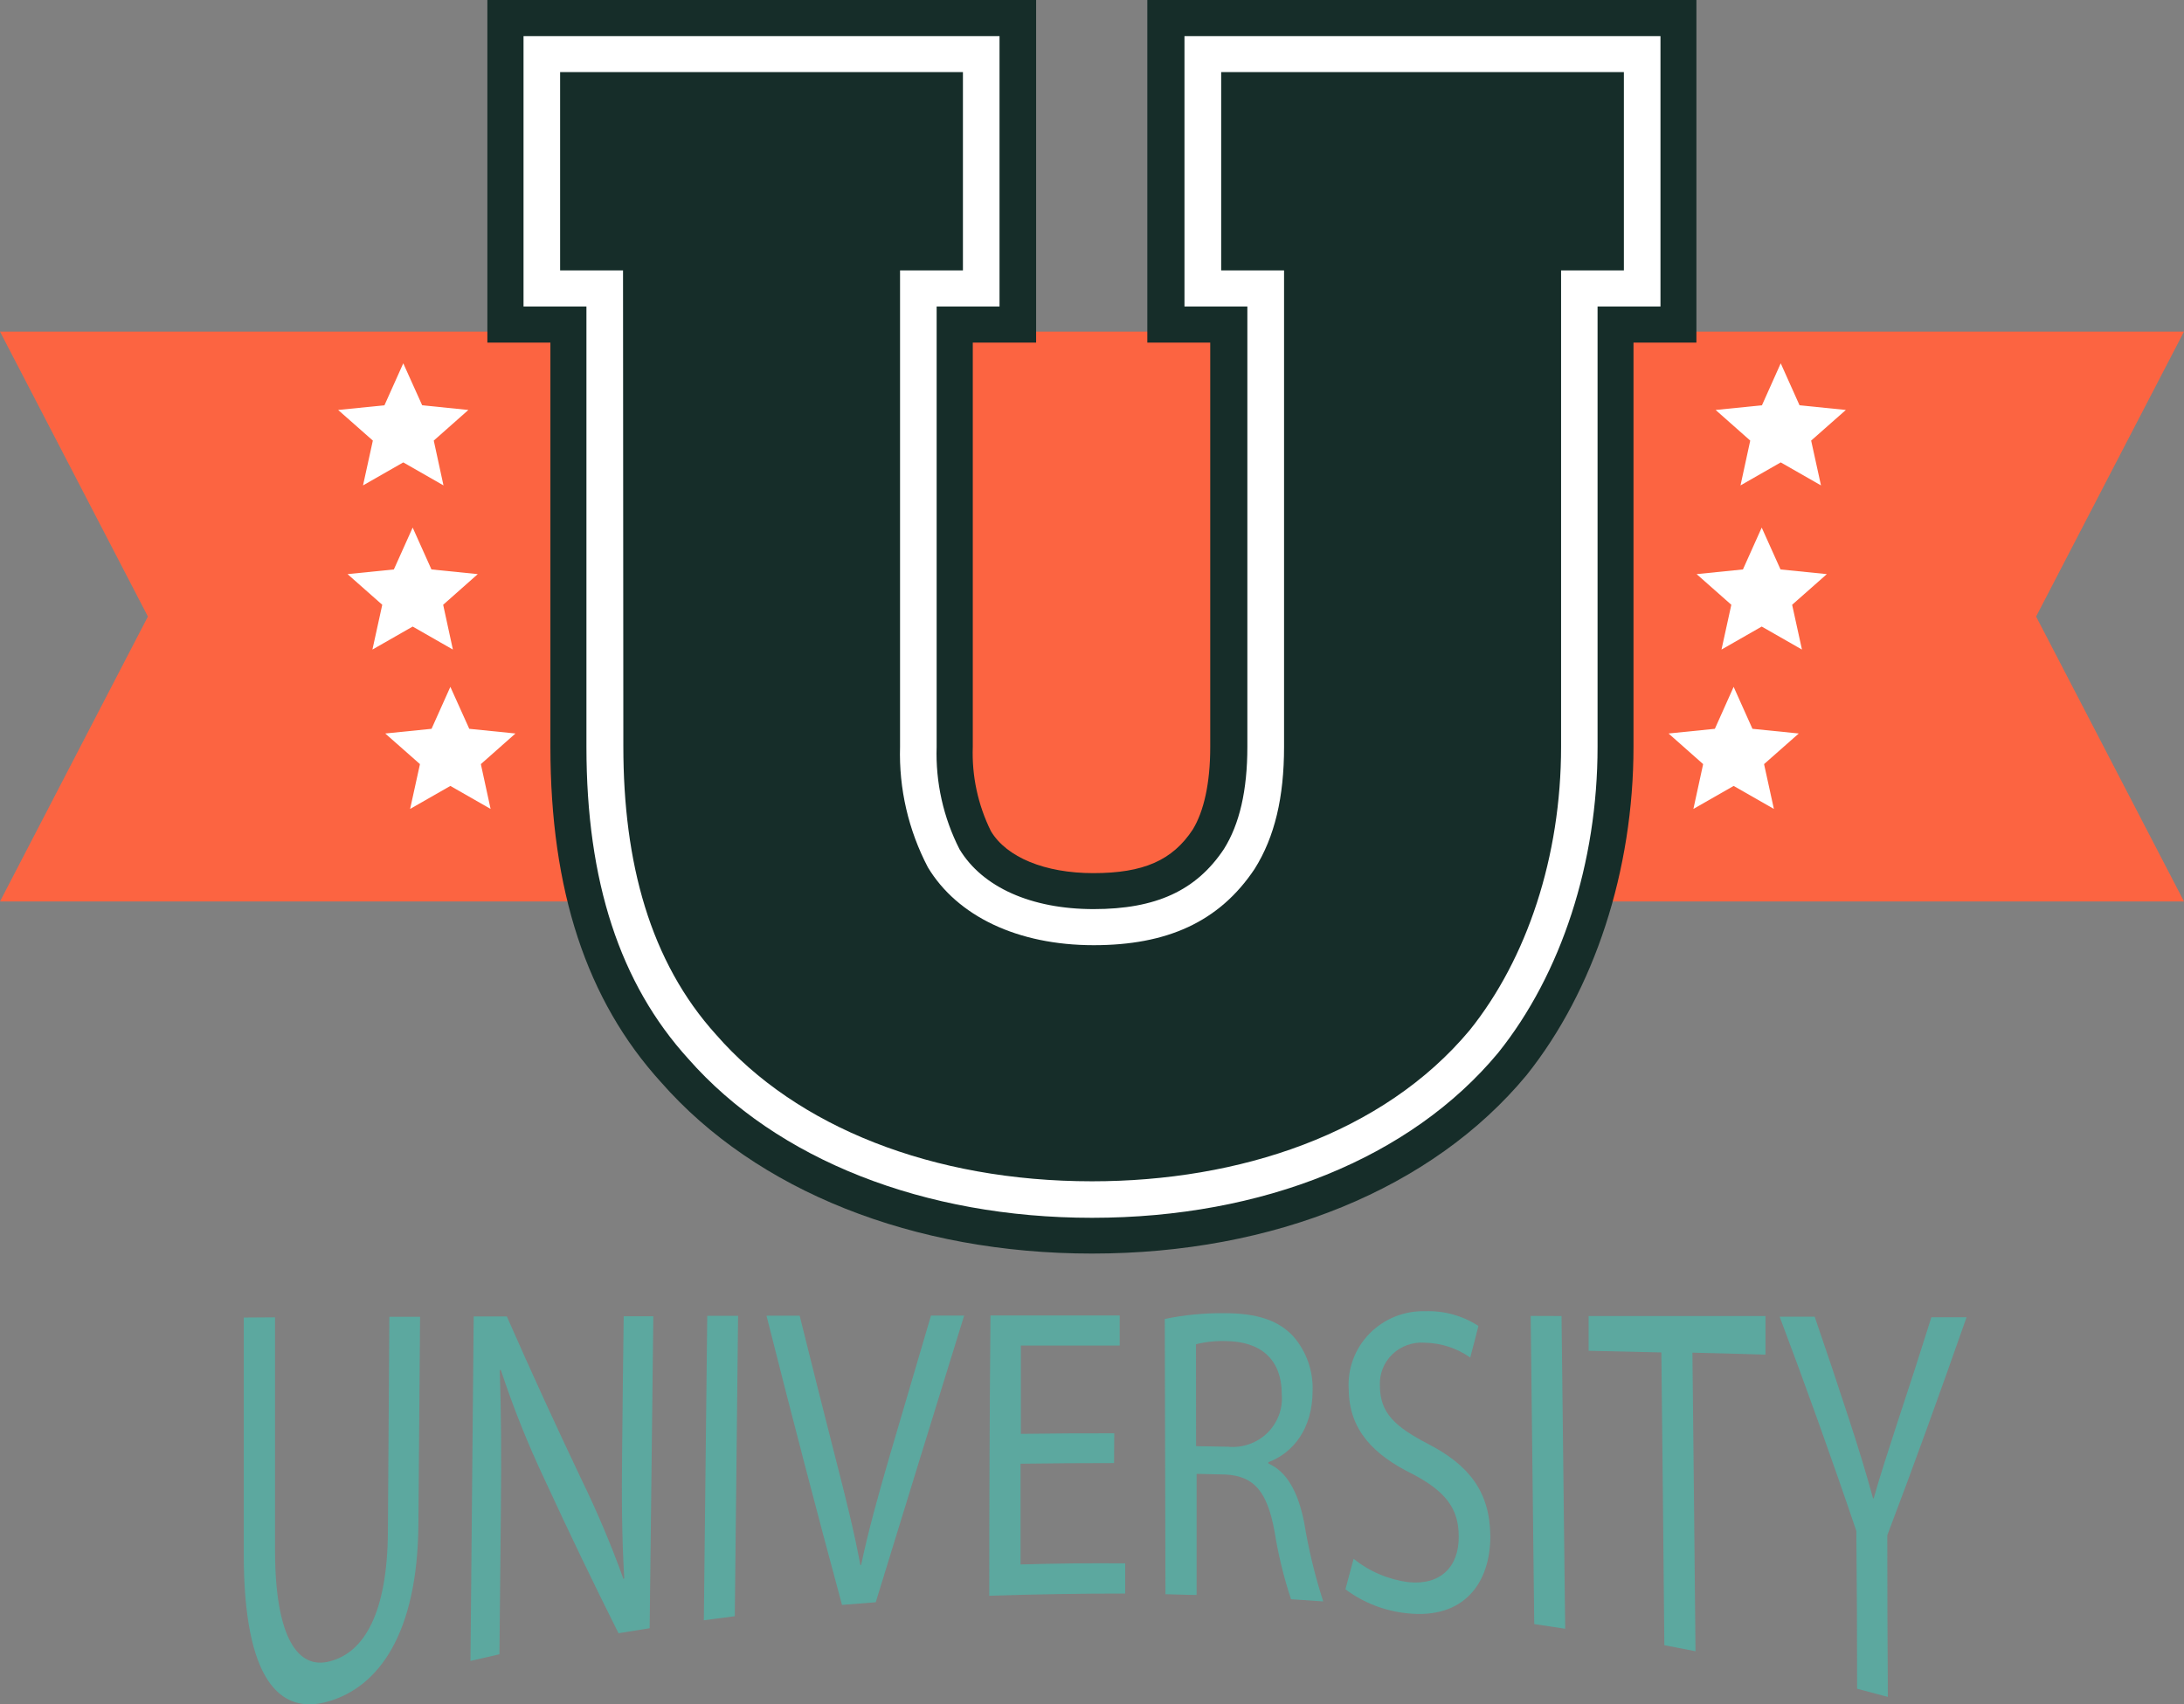 <svg width="82" height="64" viewBox="0 0 82 64" fill="none" xmlns="http://www.w3.org/2000/svg">
<rect x="0" y="0" width="82" height="64" fill="#808080" stroke="none"/>
<g clip-path="url(#clip0_95_1200)">
<path d="M82 33.854H0L5.553 23.154L0 12.453H82L76.447 23.154L82 33.854Z" fill="#FC6441"/>
<path d="M41.002 47.077C34.303 47.077 28.397 44.727 24.815 40.638C22.022 37.563 20.665 33.437 20.665 28.033V12.866H18.299V0H38.902V12.866H36.524V28.046C36.484 29.141 36.718 30.229 37.205 31.214C37.794 32.197 39.234 32.79 41.048 32.79C42.932 32.79 44.02 32.311 44.783 31.153C45.198 30.473 45.439 29.421 45.439 28.058V12.866H43.077V0H63.693V12.866H61.331V28.046C61.331 32.684 59.866 37.183 57.313 40.38C53.773 44.649 47.825 47.077 41.002 47.077Z" fill="#162D29"/>
<path d="M41.002 45.734C34.702 45.734 29.173 43.556 25.841 39.761C23.276 36.937 22.018 33.101 22.018 28.046V11.511H19.656V1.355H37.528V11.511H35.167V28.046C35.123 29.379 35.419 30.701 36.026 31.894C36.885 33.318 38.719 34.141 41.06 34.141C43.401 34.141 44.916 33.445 45.953 31.885C46.539 30.952 46.833 29.687 46.833 28.046V11.511H44.472V1.355H62.344V11.511H59.982V28.046C59.982 32.389 58.625 36.577 56.247 39.541C52.968 43.487 47.41 45.734 41.002 45.734Z" fill="white"/>
<path d="M23.392 10.156H21.03V2.706H36.154V10.156H33.793V28.046C33.747 29.618 34.107 31.175 34.839 32.573C35.943 34.407 38.209 35.496 41.064 35.496C43.795 35.496 45.771 34.636 47.107 32.63C47.863 31.427 48.211 29.937 48.211 28.046V10.156H45.85V2.706H60.97V10.156H58.612V28.046C58.612 32.172 57.33 36.012 55.18 38.689C51.926 42.586 46.522 44.363 41.002 44.363C35.013 44.363 29.9 42.316 26.891 38.861C24.4 36.11 23.404 32.385 23.404 28.029L23.392 10.156Z" fill="#162D29"/>
<path d="M16.909 25.794L17.619 27.37L19.353 27.546L18.054 28.696L18.42 30.379L16.909 29.515L15.398 30.379L15.768 28.696L14.464 27.546L16.203 27.37L16.909 25.794Z" fill="white"/>
<path d="M15.494 19.813L16.199 21.385L17.938 21.561L16.639 22.712L17.004 24.394L15.494 23.53L13.983 24.394L14.352 22.712L13.049 21.561L14.788 21.385L15.494 19.813Z" fill="white"/>
<path d="M15.141 13.644L15.851 15.22L17.585 15.396L16.286 16.546L16.651 18.229L15.141 17.365L13.63 18.229L13.999 16.546L12.696 15.396L14.435 15.22L15.141 13.644Z" fill="white"/>
<path d="M65.091 25.794L64.386 27.37L62.647 27.546L63.946 28.696L63.58 30.379L65.091 29.515L66.602 30.379L66.233 28.696L67.536 27.546L65.797 27.37L65.091 25.794Z" fill="white"/>
<path d="M66.145 19.813L65.44 21.385L63.701 21.561L65.004 22.712L64.635 24.394L66.145 23.53L67.656 24.394L67.287 22.712L68.59 21.561L66.851 21.385L66.145 19.813Z" fill="white"/>
<path d="M66.859 13.644L66.154 15.22L64.415 15.396L65.714 16.546L65.349 18.229L66.859 17.365L68.37 18.229L68.001 16.546L69.304 15.396L67.565 15.22L66.859 13.644Z" fill="white"/>
<path d="M10.326 49.472C10.326 52.381 10.326 55.291 10.326 58.203C10.326 61.527 11.198 62.706 12.377 62.391C13.692 62.06 14.543 60.537 14.564 57.532L14.618 49.451H15.772L15.709 57.254C15.676 61.347 14.223 63.357 12.31 63.902C10.505 64.418 9.152 63.083 9.152 58.363V49.48L10.326 49.472Z" fill="#5CA89F"/>
<path d="M17.664 62.375L17.785 49.439H19.03C19.968 51.576 20.906 53.614 21.84 55.579C22.429 56.79 22.953 58.031 23.408 59.296L23.438 59.272C23.346 57.704 23.338 56.259 23.359 54.404C23.375 52.748 23.395 51.09 23.417 49.431H24.529L24.392 61.147L23.222 61.335C22.292 59.477 21.366 57.553 20.441 55.547C19.813 54.216 19.267 52.849 18.806 51.453H18.764C18.818 53.058 18.826 54.581 18.806 56.693C18.789 58.502 18.771 60.313 18.752 62.125L17.664 62.375Z" fill="#5CA89F"/>
<path d="M27.712 49.414L27.588 60.696L26.426 60.848C26.467 57.027 26.51 53.216 26.554 49.414H27.712Z" fill="#5CA89F"/>
<path d="M31.614 60.271C30.659 56.738 29.717 53.132 28.779 49.41H30.024C30.472 51.22 30.922 53.007 31.373 54.773C31.747 56.226 32.07 57.52 32.303 58.773H32.332C32.597 57.504 32.983 56.124 33.394 54.708C33.917 52.923 34.438 51.156 34.955 49.406H36.2C35.108 52.927 34.009 56.501 32.88 60.172L31.614 60.271Z" fill="#5CA89F"/>
<path d="M41.828 54.945C40.658 54.945 39.487 54.953 38.317 54.969V58.752C39.623 58.714 40.933 58.7 42.247 58.711V59.845C40.545 59.845 38.844 59.872 37.142 59.927C37.142 56.42 37.157 52.912 37.188 49.402H42.04V50.532H38.329C38.329 51.624 38.329 52.729 38.329 53.848C39.497 53.831 40.666 53.825 41.836 53.827L41.828 54.945Z" fill="#5CA89F"/>
<path d="M43.733 49.533C44.464 49.381 45.21 49.309 45.958 49.316C47.203 49.316 47.995 49.582 48.56 50.188C49.053 50.757 49.31 51.487 49.282 52.235C49.282 53.651 48.552 54.564 47.622 54.912V54.961C48.319 55.264 48.738 56.038 48.963 57.16C49.127 58.169 49.367 59.165 49.681 60.14L48.473 60.058C48.195 59.219 47.987 58.359 47.85 57.487C47.572 56.009 47.087 55.44 46.028 55.375L44.928 55.35C44.928 56.865 44.928 58.384 44.928 59.898C44.538 59.898 44.148 59.874 43.758 59.87L43.733 49.533ZM44.908 54.31L46.099 54.331C46.369 54.358 46.642 54.326 46.898 54.236C47.154 54.148 47.387 54.004 47.581 53.816C47.774 53.628 47.923 53.4 48.017 53.149C48.111 52.897 48.148 52.629 48.124 52.362C48.124 50.986 47.269 50.381 46.049 50.364C45.663 50.349 45.278 50.389 44.904 50.483L44.908 54.31Z" fill="#5CA89F"/>
<path d="M50.822 58.539C51.416 59.018 52.136 59.323 52.897 59.419C54.093 59.534 54.782 58.83 54.769 57.696C54.769 56.648 54.267 56.005 53.047 55.362C51.569 54.638 50.652 53.7 50.639 52.178C50.614 51.794 50.671 51.409 50.805 51.048C50.94 50.687 51.15 50.358 51.421 50.081C51.692 49.805 52.019 49.587 52.38 49.443C52.742 49.299 53.13 49.23 53.52 49.242C54.224 49.218 54.919 49.412 55.508 49.795C55.408 50.205 55.304 50.589 55.201 50.982C54.702 50.629 54.105 50.435 53.491 50.425C53.269 50.408 53.046 50.438 52.837 50.513C52.628 50.587 52.438 50.705 52.279 50.858C52.119 51.011 51.995 51.196 51.914 51.4C51.834 51.605 51.798 51.824 51.81 52.042C51.81 53.062 52.374 53.578 53.623 54.228C55.155 55.023 55.939 56.017 55.956 57.688C55.956 59.452 54.964 60.819 52.831 60.586C51.99 60.501 51.188 60.189 50.515 59.685L50.822 58.539Z" fill="#5CA89F"/>
<path d="M58.629 49.423L58.766 61.167L57.604 60.991C57.559 57.135 57.515 53.277 57.471 49.419L58.629 49.423Z" fill="#5CA89F"/>
<path d="M62.377 50.79L59.646 50.728C59.646 50.295 59.646 49.861 59.646 49.423H66.287V50.872C65.373 50.844 64.459 50.82 63.543 50.798C63.585 54.537 63.623 58.274 63.659 62.011L62.489 61.785C62.456 58.126 62.418 54.461 62.377 50.79Z" fill="#5CA89F"/>
<path d="M69.727 63.419C69.727 61.443 69.718 59.468 69.698 57.495C68.743 54.675 67.781 52.002 66.818 49.447H68.133C68.565 50.7 68.994 51.98 69.42 53.287C69.773 54.364 70.043 55.248 70.325 56.267H70.35C70.599 55.379 70.898 54.482 71.238 53.426C71.667 52.135 72.093 50.816 72.516 49.468H73.836C72.832 52.333 71.844 55.068 70.86 57.655C70.86 59.677 70.867 61.701 70.881 63.726L69.727 63.419Z" fill="#5CA89F"/>
</g>
<defs>
<clipPath id="clip0_95_1200">
<rect width="82" height="64" fill="white"/>
</clipPath>
</defs>
</svg>
